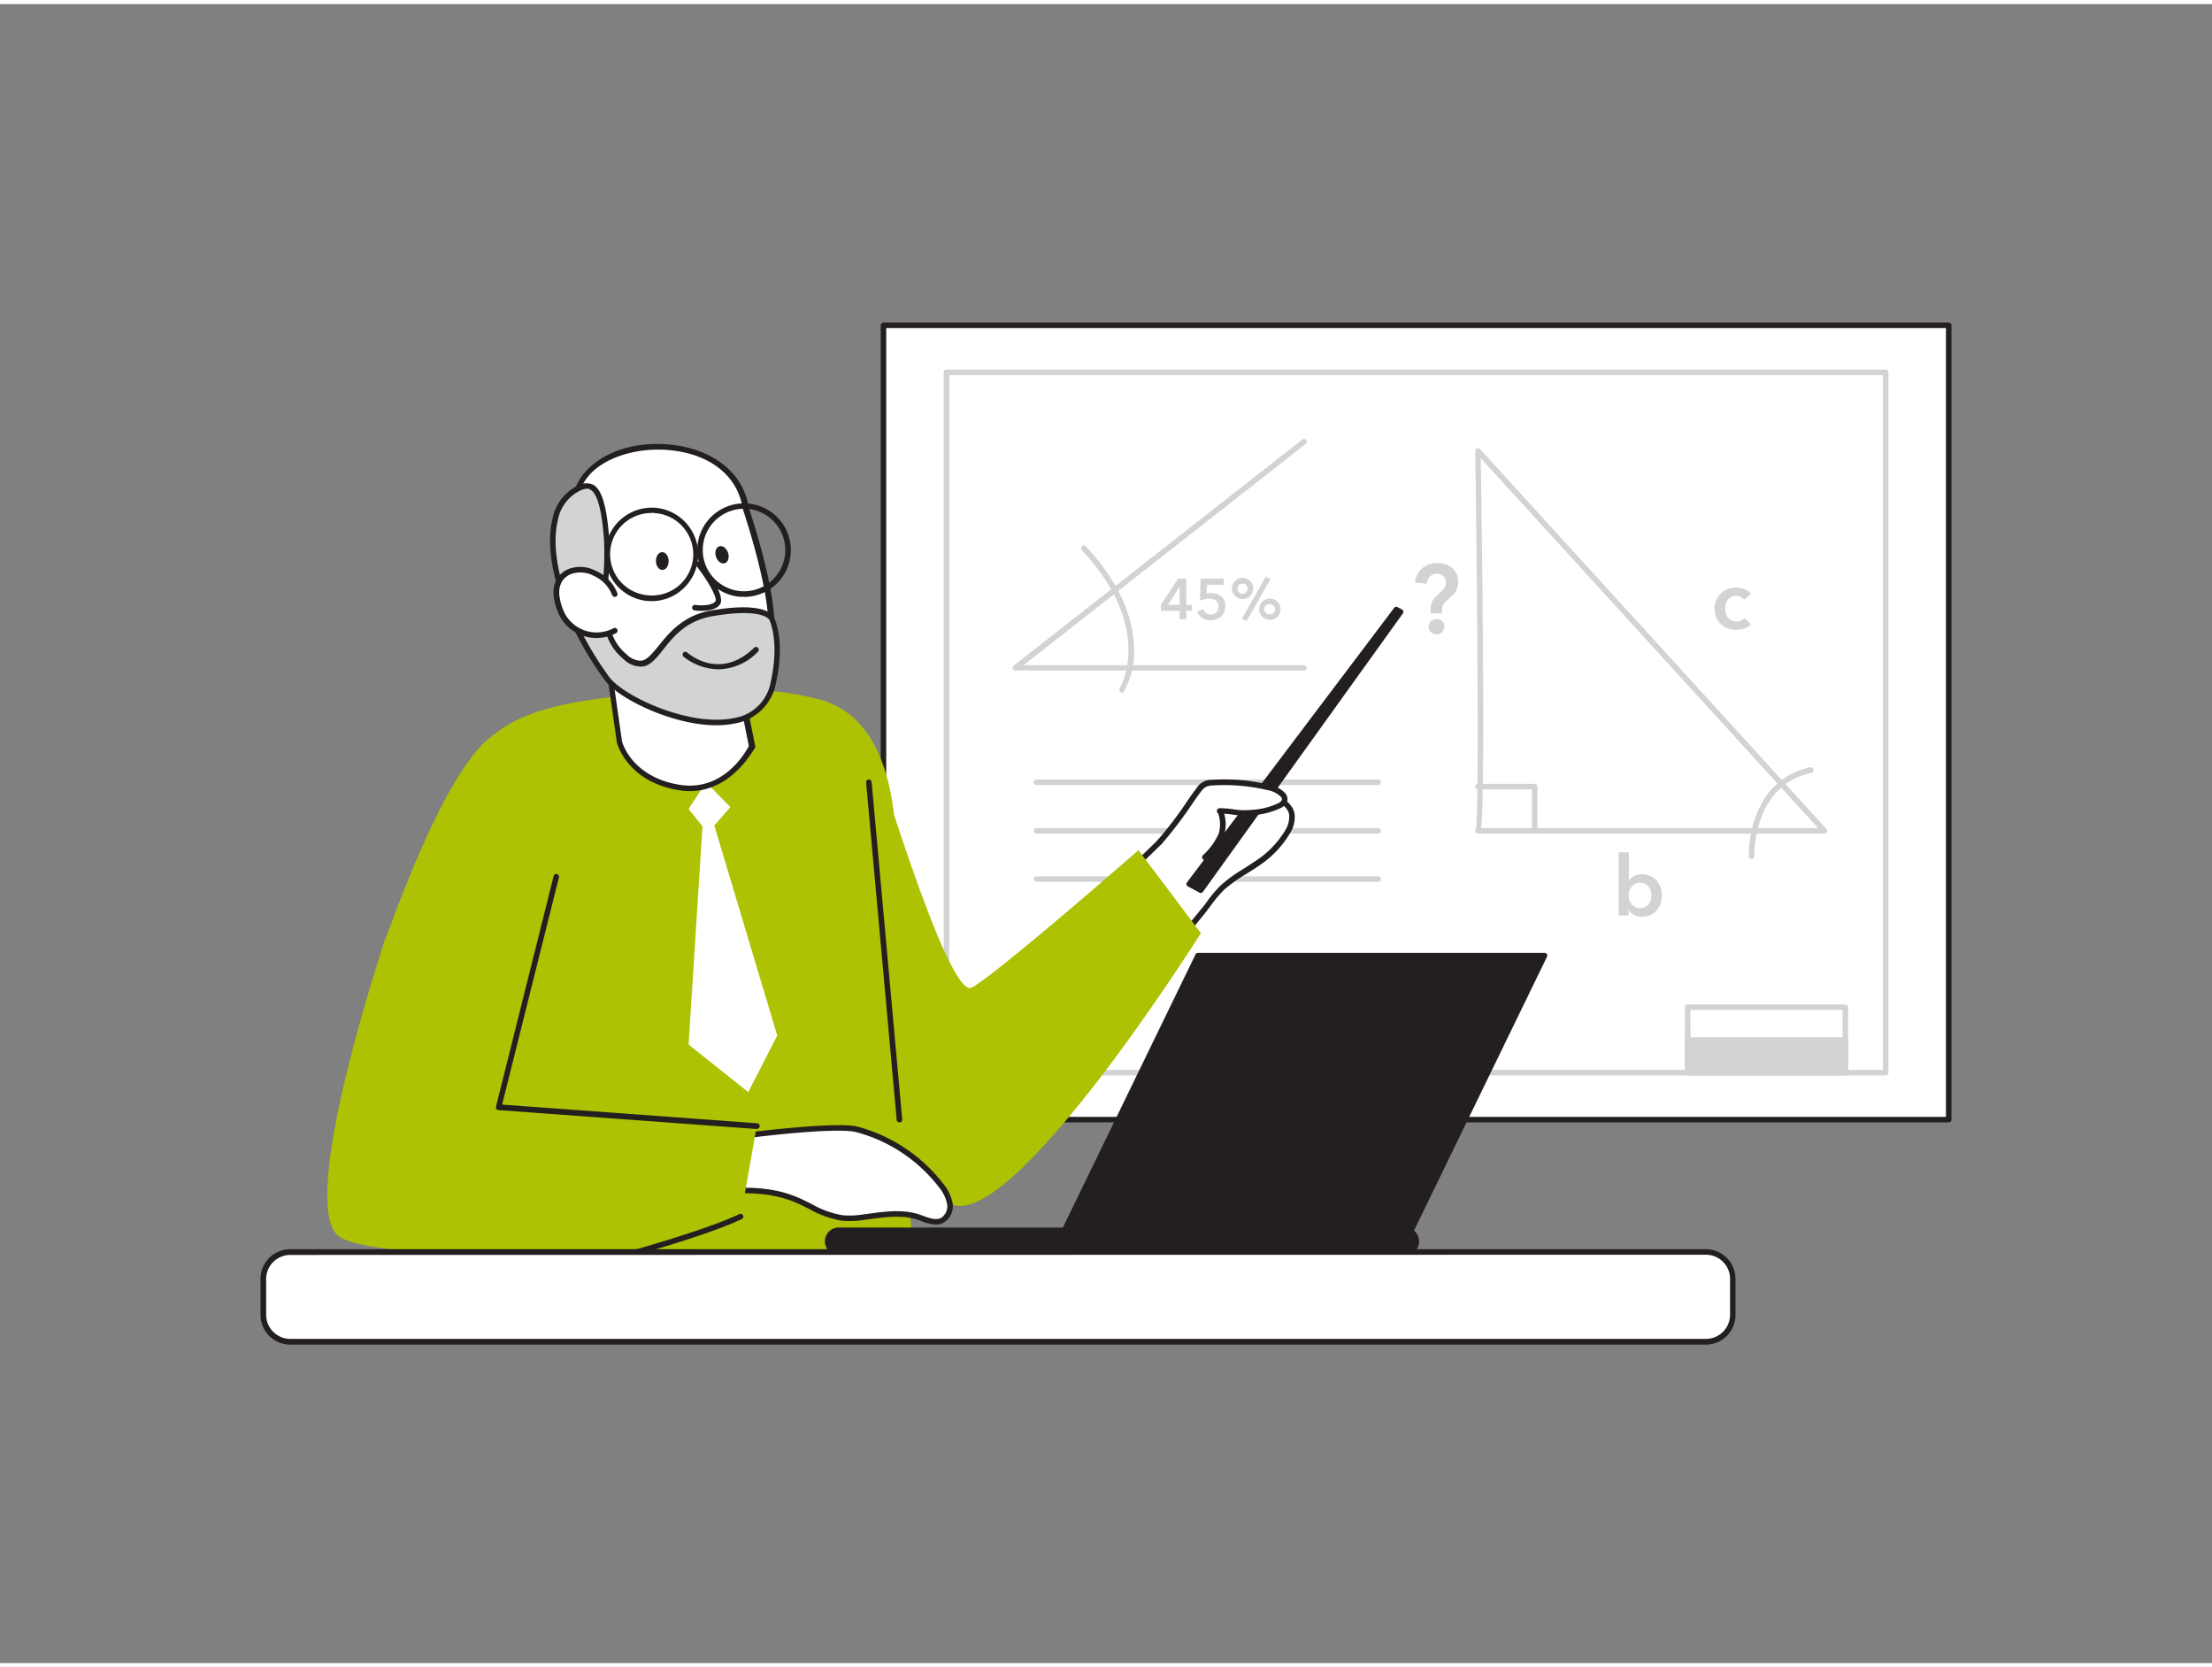 <?xml version="1.0" encoding="UTF-8"?> <svg xmlns="http://www.w3.org/2000/svg" viewBox="0 0 400 300" width="406" height="306" class="illustration styles_illustrationTablet__1DWOa"><rect x="0" y="0" width="400" height="300" fill="#808080" stroke="none"/> <g id="_342_teacher_flatline" data-name="#342_teacher_flatline"> <rect x="159.76" y="58.09" width="192.64" height="143.63" fill="#fff"></rect> <path d="M352.39,202.22H159.76a.5.5,0,0,1-.5-.5V58.09a.5.5,0,0,1,.5-.5H352.39a.5.5,0,0,1,.5.5V201.72A.5.5,0,0,1,352.39,202.22Zm-192.13-1H351.89V58.59H160.26Z" fill="#231f20"></path> <path d="M249.22,141.22h-61.8a.5.5,0,0,1,0-1h61.8a.5.5,0,0,1,0,1Z" fill="#d1d3d4"></path> <path d="M249.22,150h-61.8a.5.5,0,0,1,0-1h61.8a.5.5,0,0,1,0,1Z" fill="#d1d3d4"></path> <path d="M249.22,158.72h-61.8a.5.5,0,0,1-.5-.5.5.5,0,0,1,.5-.5h61.8a.5.5,0,0,1,.5.5A.5.5,0,0,1,249.22,158.72Z" fill="#d1d3d4"></path> <path d="M341,193.72H171.16a.5.5,0,0,1-.5-.5V66.59a.5.5,0,0,1,.5-.5H341a.5.5,0,0,1,.5.5V193.22A.5.5,0,0,1,341,193.72Zm-169.33-1H340.49V67.09H171.66Z" fill="#d1d3d4"></path> <path d="M329.91,150H267.26a.49.49,0,0,1-.49-.5.52.52,0,0,1,.11-.32c.61-2.64.27-42.15-.11-68.37a.49.49,0,0,1,.32-.47.48.48,0,0,1,.55.13l62.64,68.69a.51.51,0,0,1,.08.54A.5.5,0,0,1,329.91,150Zm-62.07-1h60.93l-61-66.89C268.13,105.71,268.53,142.88,267.84,149Z" fill="#d1d3d4"></path> <path d="M316.74,154.58a.5.5,0,0,1-.5-.48c0-.14-.43-13.53,11.09-16.1a.5.5,0,0,1,.22,1c-10.72,2.38-10.31,15-10.31,15.08a.51.51,0,0,1-.48.52Z" fill="#d1d3d4"></path> <path d="M277.52,150a.5.5,0,0,1-.5-.5V142h-9.75a.51.51,0,0,1-.5-.5.5.5,0,0,1,.5-.5h10.25a.5.5,0,0,1,.5.5v8A.5.5,0,0,1,277.52,150Z" fill="#d1d3d4"></path> <path d="M258.7,110.16v-.67a4.22,4.22,0,0,1,.06-.75,2.65,2.65,0,0,1,.2-.64,2.36,2.36,0,0,1,.35-.58,5.68,5.68,0,0,1,.55-.59l.79-.76a3.56,3.56,0,0,0,.57-.66,1.63,1.63,0,0,0,.24-.9,1.65,1.65,0,0,0-.43-1.15,1.59,1.59,0,0,0-1.22-.46,1.73,1.73,0,0,0-1.29.55,1.71,1.71,0,0,0-.36.59,2.29,2.29,0,0,0-.14.68l-2.16-.19a4.39,4.39,0,0,1,.45-1.5,3.59,3.59,0,0,1,.88-1.12,4,4,0,0,1,1.25-.69,4.64,4.64,0,0,1,1.51-.24,4.81,4.81,0,0,1,1.43.22,3.7,3.7,0,0,1,1.19.65,3.06,3.06,0,0,1,.82,1.06,3.4,3.4,0,0,1,.3,1.46,3.53,3.53,0,0,1-.13,1,3.05,3.05,0,0,1-.35.78,4.15,4.15,0,0,1-.55.67c-.22.22-.46.44-.73.68s-.42.37-.57.52a2.67,2.67,0,0,0-.35.46,1.45,1.45,0,0,0-.18.49,3,3,0,0,0-.06.65v.46Zm-.35,2.44a1.32,1.32,0,0,1,.41-1,1.38,1.38,0,0,1,1-.4,1.44,1.44,0,0,1,1,.38,1.25,1.25,0,0,1,.42,1,1.32,1.32,0,0,1-.41,1,1.37,1.37,0,0,1-1,.4,1.41,1.41,0,0,1-.54-.11,1.48,1.48,0,0,1-.45-.28,1.21,1.21,0,0,1-.31-.42A1.31,1.31,0,0,1,258.35,112.6Z" fill="#d1d3d4"></path> <path d="M225.89,142.49c-2.62.33-12.73,7.74-15.35,8.23,0,0-4.48,4.49-9.86,9.24a90.93,90.93,0,0,1,7.09,15.56c4.66-5.15,8.77-10.31,10-11.76a42.78,42.78,0,0,1,3.33-4c1.83-1.73,4.25-2.93,6.3-4.39a17.35,17.35,0,0,0,5.55-5.79,5.07,5.07,0,0,0,.7-3.07C233.19,143.83,228.19,142.19,225.89,142.49Z" fill="#fff"></path> <path d="M207.77,176h-.09a.5.5,0,0,1-.38-.32,90.44,90.44,0,0,0-7.05-15.48.49.49,0,0,1,.1-.62c5.3-4.68,9.79-9.18,9.83-9.22a.54.54,0,0,1,.27-.14c1.18-.22,4.24-2.1,7.2-3.93,3.45-2.12,6.72-4.12,8.17-4.31h0c2.49-.31,7.8,1.38,8.28,4.44a5.47,5.47,0,0,1-.75,3.39,18.11,18.11,0,0,1-5.7,6c-.74.52-1.53,1-2.29,1.49a26.09,26.09,0,0,0-4,2.85,21.83,21.83,0,0,0-2.23,2.62c-.35.46-.69.91-1,1.34l-.81,1c-1.71,2.1-5.27,6.47-9.16,10.79A.55.55,0,0,1,207.77,176Zm-6.45-16A92,92,0,0,1,208,174.56c3.65-4.09,6.94-8.13,8.56-10.12l.82-1c.35-.42.69-.86,1-1.31a23.42,23.42,0,0,1,2.33-2.74,26.7,26.7,0,0,1,4.12-3c.75-.47,1.53-1,2.24-1.46a17.29,17.29,0,0,0,5.4-5.62,4.52,4.52,0,0,0,.64-2.77c-.36-2.33-5.08-3.86-7.16-3.6h0c-1.24.16-4.71,2.29-7.77,4.18s-6,3.66-7.39,4C210.1,151.87,206.06,155.86,201.32,160.07Z" fill="#231f20"></path> <polygon points="215.05 159.11 252.5 109.49 253.27 109.9 217.13 160.23 215.05 159.11" fill="#231f20"></polygon> <path d="M217.13,160.73a.53.53,0,0,1-.24-.06l-2.08-1.12a.52.52,0,0,1-.25-.34.48.48,0,0,1,.09-.4l37.45-49.62a.49.49,0,0,1,.63-.14l.78.41a.49.49,0,0,1,.25.33.51.51,0,0,1-.08.4l-36.14,50.33A.49.49,0,0,1,217.13,160.73Zm-1.33-1.79,1.18.64,32.7-45.53Z" fill="#231f20"></path> <path d="M209.7,151.5c2.77-3,5.66-7.59,7-9.37a3.65,3.65,0,0,1,1-1,3.43,3.43,0,0,1,1.58-.37,33.85,33.85,0,0,1,9.93.83,5,5,0,0,1,2.73,1.35,1.24,1.24,0,0,1,.36.81c0,.54-.51.93-1,1.19a13.38,13.38,0,0,1-5,1.23c-2.46.25-3.32-.28-5.79-.31.31,0,.94,2.57.32,4.22a12.69,12.69,0,0,1-3,4.16" fill="#fff"></path> <path d="M217.87,154.78a.52.52,0,0,1-.35-.14.5.5,0,0,1,0-.71l.09-.09a11.75,11.75,0,0,0,2.79-3.89,6,6,0,0,0-.13-3.63.48.48,0,0,1-.22-.43.51.51,0,0,1,.5-.49,19.79,19.79,0,0,1,2.56.21,11.9,11.9,0,0,0,3.18.1,12.83,12.83,0,0,0,4.81-1.18c.22-.11.72-.41.72-.75a.85.85,0,0,0-.24-.48,4.61,4.61,0,0,0-2.47-1.18,33.45,33.45,0,0,0-9.77-.83,3.17,3.17,0,0,0-1.36.3,3.36,3.36,0,0,0-.83.85c-.42.54-1,1.37-1.66,2.33a71,71,0,0,1-5.4,7.07.5.5,0,0,1-.74-.68,68.56,68.56,0,0,0,5.32-7c.67-1,1.25-1.8,1.69-2.36a3.18,3.18,0,0,1,2.91-1.53,34.09,34.09,0,0,1,10.07.85,5.41,5.41,0,0,1,3,1.5,1.74,1.74,0,0,1,.48,1.14c0,.44-.22,1.08-1.25,1.63a14.15,14.15,0,0,1-5.18,1.29,13,13,0,0,1-3.41-.11c-.49-.07-1-.13-1.61-.17a7,7,0,0,1,0,3.87,12.65,12.65,0,0,1-3,4.23l-.09.09A.52.52,0,0,1,217.87,154.78Z" fill="#231f20"></path> <path d="M157.11,132s14.22,48.15,18.6,45.85S205.87,153,205.87,153l11.29,15s-34.45,54.75-45.42,48.9-22.39-36.79-22.39-36.79Z" fill="#adc203"></path> <path d="M86.15,173.32l-16.51-4.18C70.27,168,80.3,137.87,89.49,132c7.9-6.57,23.76-7.21,41.71-7.91a55.4,55.4,0,0,1,17.09,1.67c20.94,5.79,11.87,48.5,11.87,48.5s2.29,20.45,5.89,60.86c0,0-29.46,5.68-80.83,2.81C85.22,238,86.64,178.64,86.15,173.32Z" fill="#adc203"></path> <polygon points="140.55 186.51 135.31 196.75 124.52 188.15 127.03 148.68 124.52 145.54 127.68 140.72 132.07 145.21 129.17 148.54 140.55 186.51" fill="#fff"></polygon> <path d="M133.25,120.77l2.68,13.44s-4.22,8.93-13.2,7.44S112,133.44,112,133.44l-3.69-25.72s-7.67-9.66-3.81-20.09,28.15-10.86,30.31,3.55c0,0,5.13,15.13,4.57,22S133.25,120.77,133.25,120.77Z" fill="#fff"></path> <path d="M124.7,142.32a12.36,12.36,0,0,1-2-.18c-9.2-1.52-11.06-8.28-11.14-8.57l-3.68-25.65c-.84-1.13-7.49-10.5-3.8-20.46,1.7-4.58,8.19-8.73,17.33-7.78,6,.62,12.82,3.94,14,11.43.19.54,5.13,15.22,4.57,22.16-.49,5.94-4.56,7.51-6,7.89l2.58,13a.48.48,0,0,1,0,.31C136.35,134.51,132.56,142.32,124.7,142.32Zm-5.62-61.76c-5.88,0-12.3,2.34-14.11,7.24-3.72,10,3.65,19.51,3.73,19.61a.51.51,0,0,1,.1.24l3.69,25.72c.06.21,1.78,6.37,10.32,7.79,8,1.32,12-5.86,12.6-7l-2.65-13.29a.46.46,0,0,1,.09-.39.5.5,0,0,1,.34-.2c.21,0,5.17-.68,5.69-7.08.55-6.74-4.49-21.69-4.54-21.84-.9-6-5.79-9.93-13.08-10.68C120.55,80.6,119.82,80.56,119.08,80.56Z" fill="#231f20"></path> <path d="M139.57,111.13s-.91-2.71-10.91-1S119,122.89,113.06,118s-2.76-13.49-3.37-21.49c-.79-10.25-3-10-5.19-8.89-7.75,3.76-5.28,19.93,5.26,34.33,3.73,5.1,27,14.6,30.09.74C141.58,115,139.57,111.13,139.57,111.13Z" fill="#d1d3d4"></path> <path d="M129.53,130.41c-8,0-17.78-4.89-20.17-8.15-7.46-10.2-11.25-21.94-9.44-29.22a8.41,8.41,0,0,1,4.36-5.86,3.18,3.18,0,0,1,3-.26c1.55.89,2.43,3.84,2.87,9.56a51.52,51.52,0,0,1-.12,7.25c-.35,5.46-.67,10.62,3.32,13.89a3.68,3.68,0,0,0,2.56,1.12c1.1-.11,2-1.27,3.22-2.73,1.85-2.31,4.4-5.46,9.41-6.34,9.76-1.71,11.26.79,11.45,1.26s2,4.34.32,11.88a9.07,9.07,0,0,1-7.46,7.28A16.56,16.56,0,0,1,129.53,130.41ZM106.19,87.62a3.58,3.58,0,0,0-1.47.46,7.34,7.34,0,0,0-3.83,5.2c-1.75,7,2,18.42,9.27,28.39,2.54,3.47,14.56,9.1,22.52,7.44a8,8,0,0,0,6.69-6.52c1.66-7.43-.23-11.2-.25-11.23a.08.08,0,0,0,0,0c0-.09-1.27-2.24-10.36-.66-4.64.81-7,3.68-8.81,6-1.27,1.58-2.37,3-3.89,3.1a4.49,4.49,0,0,1-3.29-1.34c-4.39-3.59-4-9-3.68-14.72a52.77,52.77,0,0,0,.12-7.11c-.4-5.14-1.2-8.09-2.38-8.77A1.14,1.14,0,0,0,106.19,87.62Z" fill="#231f20"></path> <path d="M111.13,106.7a6.91,6.91,0,0,0-3.71-3.82,5.55,5.55,0,0,0-4.26-.32c-2.25.82-2.89,3-2.43,5.14a10.44,10.44,0,0,0,.88,2.63,7,7,0,0,0,9.53,3" fill="#fff"></path> <path d="M107.83,114.63a7.41,7.41,0,0,1-2.23-.34,7.51,7.51,0,0,1-4.43-3.73,11,11,0,0,1-.93-2.76c-.57-2.69.48-4.88,2.75-5.71a6,6,0,0,1,4.65.34,7.33,7.33,0,0,1,4,4.11.49.49,0,0,1-.32.63.49.49,0,0,1-.63-.32,6.43,6.43,0,0,0-3.44-3.52,5.06,5.06,0,0,0-3.88-.3c-1.79.65-2.58,2.36-2.11,4.56a10,10,0,0,0,.83,2.52,6.52,6.52,0,0,0,8.85,2.75.5.5,0,0,1,.47.89A7.58,7.58,0,0,1,107.83,114.63Z" fill="#231f20"></path> <path d="M134.56,107.18c-.26,0-.51,0-.76,0A8.47,8.47,0,0,1,126.12,98h0a8.46,8.46,0,1,1,8.44,9.2Zm-7.45-9.12a7.47,7.47,0,0,0,6.77,8.09,7.46,7.46,0,1,0-6.77-8.09Z" fill="#231f20"></path> <path d="M117.88,107.94l-.76,0a8.45,8.45,0,0,1-7.68-9.17l.5,0-.5,0a8.47,8.47,0,0,1,9.17-7.68,8.46,8.46,0,0,1-.73,16.88Zm0-15.91a7.45,7.45,0,0,0-.64,14.88,7.45,7.45,0,0,0,6.38-12.21,7.39,7.39,0,0,0-5.06-2.64C118.3,92,118.08,92,117.85,92Z" fill="#231f20"></path> <path d="M162.64,202.22a.49.49,0,0,1-.49-.45l-5.53-61a.5.5,0,1,1,1-.09l5.53,61a.5.5,0,0,1-.45.54Z" fill="#231f20"></path> <path d="M126.89,109.72a10,10,0,0,1-1.31-.08.51.51,0,0,1-.42-.57.5.5,0,0,1,.57-.42c.74.11,3,.21,3.64-.66.4-.54-1.21-3.53-3.44-6.4a.5.5,0,0,1,.09-.7.5.5,0,0,1,.7.08c1.4,1.8,4.53,6.15,3.46,7.61C129.48,109.53,128,109.72,126.89,109.72Z" fill="#231f20"></path> <ellipse cx="119.77" cy="100.7" rx="1.15" ry="1.61" transform="translate(-2.31 2.82) rotate(-1.33)" fill="#231f20"></ellipse> <ellipse cx="130.56" cy="99.59" rx="1.15" ry="1.61" transform="translate(-24.82 46.48) rotate(-18.47)" fill="#231f20"></ellipse> <path d="M129.92,120.29A10.43,10.43,0,0,1,123.6,118a.5.5,0,0,1,.67-.75c.24.22,5.88,5.15,12.09-.85a.49.49,0,0,1,.7,0,.5.5,0,0,1,0,.71A10.14,10.14,0,0,1,129.92,120.29Z" fill="#231f20"></path> <path d="M136.07,204.43s14.8-1.84,18.73-1a28.56,28.56,0,0,1,15.39,10.21,7.3,7.3,0,0,1,1.55,3.2,3,3,0,0,1-1.38,3.07c-1.33.65-2.86-.13-4.25-.59-3.16-1.05-6.59-.43-9.89,0a16,16,0,0,1-3.91.16c-3-.35-5.53-2.13-8.28-3.29-5-2.1-10.77-1.94-16-1.11" fill="#fff"></path> <path d="M169.24,220.7a8,8,0,0,1-2.6-.62l-.69-.25c-2.74-.91-5.77-.5-8.7-.11l-1,.13a16.25,16.25,0,0,1-4,.15,18.25,18.25,0,0,1-6-2.16c-.8-.4-1.62-.82-2.44-1.16-4.14-1.74-9.28-2.1-15.74-1.07a.51.51,0,0,1-.57-.42.5.5,0,0,1,.42-.57c6.64-1.05,12-.68,16.28,1.14.85.36,1.69.78,2.5,1.18a17.15,17.15,0,0,0,5.64,2.07,15.36,15.36,0,0,0,3.78-.15l1-.13c3-.41,6.19-.83,9.15.15l.72.26c1.15.41,2.24.81,3.16.36a2.47,2.47,0,0,0,1.11-2.55,6.86,6.86,0,0,0-1.47-3,27.89,27.89,0,0,0-15.09-10c-3.79-.85-18.42.95-18.56,1a.49.49,0,0,1-.56-.44.5.5,0,0,1,.43-.56c.61-.07,14.94-1.84,18.91-1a29.1,29.1,0,0,1,15.68,10.4,7.84,7.84,0,0,1,1.65,3.43,3.43,3.43,0,0,1-1.66,3.59A3.07,3.07,0,0,1,169.24,220.7Z" fill="#231f20"></path> <path d="M69.64,169.14s-16.22,48.27-8.27,53.75,71.46,2.8,71.46,2.8l4-22.77s-43.74,5.62-42.65,2.38,6.4-40,6.4-40Z" fill="#adc203"></path> <rect x="149.72" y="221.75" width="106.36" height="3.99" rx="1.95" fill="#231f20"></rect> <path d="M254.12,226.23H151.67a2.49,2.49,0,0,1,0-5H254.12a2.49,2.49,0,0,1,0,5Zm-102.45-4a1.45,1.45,0,0,0-1.45,1.45,1.47,1.47,0,0,0,1.45,1.53H254.12a1.46,1.46,0,0,0,1.46-1.45,1.48,1.48,0,0,0-1.46-1.53Z" fill="#231f20"></path> <polygon points="216.61 172.06 279.29 172.06 254.21 223.69 191.53 223.69 216.61 172.06" fill="#231f20"></polygon> <path d="M254.21,224.19H191.53a.5.5,0,0,1-.42-.23.51.51,0,0,1,0-.48l25.08-51.64a.51.51,0,0,1,.45-.28h62.68a.49.49,0,0,1,.42.24.51.51,0,0,1,0,.48l-25.08,51.63A.51.51,0,0,1,254.21,224.19Zm-61.88-1h61.56l24.6-50.63H216.93Z" fill="#231f20"></path> <path d="M136.84,203.42h0L90.13,200a.49.49,0,0,1-.36-.21.47.47,0,0,1-.08-.41l10.42-41.69a.49.49,0,0,1,.6-.36.48.48,0,0,1,.36.6L90.8,199l46.08,3.38a.5.5,0,0,1,0,1Z" fill="#231f20"></path> <path d="M115,226.19a.5.5,0,0,1-.48-.37.49.49,0,0,1,.34-.61c.14,0,13.19-3.7,18.85-6.41a.5.5,0,0,1,.66.24.49.49,0,0,1-.23.66c-5.73,2.75-18.47,6.32-19,6.47Z" fill="#231f20"></path> <rect x="47.61" y="225.69" width="265.75" height="16.22" rx="4.87" fill="#fff"></rect> <path d="M308.49,242.41h-256A5.37,5.37,0,0,1,47.11,237v-6.49a5.36,5.36,0,0,1,5.36-5.36h256a5.36,5.36,0,0,1,5.36,5.36V237A5.37,5.37,0,0,1,308.49,242.41Zm-256-16.22a4.36,4.36,0,0,0-4.36,4.36V237a4.37,4.37,0,0,0,4.36,4.37h256a4.37,4.37,0,0,0,4.36-4.37v-6.49a4.37,4.37,0,0,0-4.36-4.36Z" fill="#231f20"></path> <path d="M315.41,107.73a1.64,1.64,0,0,0-.63-.51,2,2,0,0,0-.86-.2,1.86,1.86,0,0,0-.87.2,1.91,1.91,0,0,0-.62.54,2.24,2.24,0,0,0-.37.74,3,3,0,0,0-.12.84,2.62,2.62,0,0,0,.13.83,2.21,2.21,0,0,0,.38.75,1.87,1.87,0,0,0,1.53.73,2.29,2.29,0,0,0,.85-.16,1.58,1.58,0,0,0,.67-.48l1.13,1.14a2.9,2.9,0,0,1-1.15.74,4.17,4.17,0,0,1-1.51.27,4.44,4.44,0,0,1-1.51-.26,3.51,3.51,0,0,1-1.25-.75,3.42,3.42,0,0,1-.84-1.2,4,4,0,0,1-.31-1.61,3.81,3.81,0,0,1,.31-1.58,3.57,3.57,0,0,1,.83-1.21,3.69,3.69,0,0,1,1.23-.76,4.07,4.07,0,0,1,1.49-.27,4.11,4.11,0,0,1,1.55.3,2.94,2.94,0,0,1,1.18.82Z" fill="#d1d3d4"></path> <path d="M213.31,109.71h-3.39v-1.1l3.12-4.72h1.49v4.75h1v1.07h-1v1.52h-1.22Zm0-4.36h0l-2.09,3.29h2.11Z" fill="#d1d3d4"></path> <path d="M221.26,105h-3l-.07,1.59a2.24,2.24,0,0,1,.42-.08l.44,0a3.22,3.22,0,0,1,1,.16,2.25,2.25,0,0,1,.8.45,2.08,2.08,0,0,1,.54.73,2.5,2.5,0,0,1,.19,1,2.72,2.72,0,0,1-.21,1.09,2.54,2.54,0,0,1-.58.81,2.6,2.6,0,0,1-.85.51,3,3,0,0,1-1,.18,2.74,2.74,0,0,1-1.55-.43,2.46,2.46,0,0,1-.92-1.18l1.13-.41a1.44,1.44,0,0,0,.51.7,1.48,1.48,0,0,0,.86.26,1.51,1.51,0,0,0,.53-.09,1.62,1.62,0,0,0,.44-.27,1.35,1.35,0,0,0,.29-.44,1.46,1.46,0,0,0,.11-.6,1.58,1.58,0,0,0-.14-.7,1.32,1.32,0,0,0-.38-.46,1.43,1.43,0,0,0-.52-.23,2.38,2.38,0,0,0-.59-.07l-.45,0a3.58,3.58,0,0,0-.45.09l-.44.13-.37.15.12-4h4.18Z" fill="#d1d3d4"></path> <path d="M222.76,105.7a1.94,1.94,0,0,1,.15-.76,2.11,2.11,0,0,1,.41-.61,2,2,0,0,1,.62-.41,2,2,0,0,1,1.5,0,2.11,2.11,0,0,1,.61.41,1.91,1.91,0,0,1,.56,1.37,1.86,1.86,0,0,1-.15.75,1.91,1.91,0,0,1-1,1,2,2,0,0,1-2.12-.41,2.11,2.11,0,0,1-.41-.61A1.86,1.86,0,0,1,222.76,105.7Zm2.86,0a.92.92,0,1,0-.27.66A.9.9,0,0,0,225.62,105.7Zm3.26-2.14.87.4-4.32,7.6-.86-.39Zm-1.17,5.87a1.86,1.86,0,0,1,.15-.75,1.89,1.89,0,0,1,.42-.62,2,2,0,0,1,.61-.41,2,2,0,0,1,1.5,0,2,2,0,0,1,.61.41,1.89,1.89,0,0,1,.42.62,2,2,0,0,1,0,1.5,2,2,0,0,1-.42.61,1.82,1.82,0,0,1-.61.41,1.95,1.95,0,0,1-1.5,0,1.82,1.82,0,0,1-.61-.41,2,2,0,0,1-.42-.61A1.86,1.86,0,0,1,227.71,109.43Zm2.86,0a.9.9,0,0,0-.27-.67.88.88,0,0,0-.66-.27.94.94,0,1,0,0,1.87.88.88,0,0,0,.66-.27A.9.9,0,0,0,230.57,109.43Z" fill="#d1d3d4"></path> <path d="M294.52,153.43v5.07h.05a2.8,2.8,0,0,1,.34-.37,3.05,3.05,0,0,1,.51-.37,2.84,2.84,0,0,1,.68-.27,3,3,0,0,1,.89-.12,3.46,3.46,0,0,1,2.53,1.1,3.57,3.57,0,0,1,.72,1.21,4.22,4.22,0,0,1,.25,1.48,4.58,4.58,0,0,1-.24,1.5,3.88,3.88,0,0,1-.71,1.22,3.3,3.3,0,0,1-2.6,1.13,3.16,3.16,0,0,1-1.43-.33,2.44,2.44,0,0,1-1.05-1h0v1.08h-1.71V153.43Zm4.14,7.73a2.66,2.66,0,0,0-.13-.83,2.31,2.31,0,0,0-.38-.75,2,2,0,0,0-.65-.53,2,2,0,0,0-.92-.2,1.82,1.82,0,0,0-.88.21,2.22,2.22,0,0,0-.67.54,2.13,2.13,0,0,0-.42.75,2.48,2.48,0,0,0-.15.84,2.44,2.44,0,0,0,.15.84,2.09,2.09,0,0,0,.42.74,2.22,2.22,0,0,0,.67.54,2.08,2.08,0,0,0,1.8,0,2,2,0,0,0,.65-.54,2.21,2.21,0,0,0,.38-.75A2.74,2.74,0,0,0,298.66,161.16Z" fill="#d1d3d4"></path> <path d="M294.52,153.43v5.07h.05a2.8,2.8,0,0,1,.34-.37,3.05,3.05,0,0,1,.51-.37,2.84,2.84,0,0,1,.68-.27,3,3,0,0,1,.89-.12,3.46,3.46,0,0,1,2.53,1.1,3.57,3.57,0,0,1,.72,1.21,4.22,4.22,0,0,1,.25,1.48,4.58,4.58,0,0,1-.24,1.5,3.88,3.88,0,0,1-.71,1.22,3.3,3.3,0,0,1-2.6,1.13,3.16,3.16,0,0,1-1.43-.33,2.44,2.44,0,0,1-1.05-1h0v1.08h-1.71V153.43Zm4.14,7.73a2.66,2.66,0,0,0-.13-.83,2.31,2.31,0,0,0-.38-.75,2,2,0,0,0-.65-.53,2,2,0,0,0-.92-.2,1.82,1.82,0,0,0-.88.21,2.22,2.22,0,0,0-.67.54,2.13,2.13,0,0,0-.42.75,2.48,2.48,0,0,0-.15.84,2.44,2.44,0,0,0,.15.84,2.09,2.09,0,0,0,.42.74,2.22,2.22,0,0,0,.67.54,2.08,2.08,0,0,0,1.8,0,2,2,0,0,0,.65-.54,2.21,2.21,0,0,0,.38-.75A2.74,2.74,0,0,0,298.66,161.16Z" fill="#d1d3d4"></path> <path d="M235.78,120.51H183.62a.5.5,0,0,1-.47-.33.52.52,0,0,1,.16-.56l52.16-40.85a.5.5,0,1,1,.62.78l-51,40h50.71a.51.51,0,0,1,.5.5A.5.5,0,0,1,235.78,120.51Z" fill="#d1d3d4"></path> <path d="M202.9,124.52a.53.53,0,0,1-.27-.08.51.51,0,0,1-.16-.69c.07-.1,6.44-10.71-6.83-25a.51.51,0,0,1,0-.71.5.5,0,0,1,.71,0c7.19,7.73,8.71,14.41,8.72,18.65a15,15,0,0,1-1.78,7.53A.5.5,0,0,1,202.9,124.52Z" fill="#d1d3d4"></path> <path d="M333.7,193.72H305.17a.5.5,0,0,1-.5-.5V181.39a.5.5,0,0,1,.5-.5H333.7a.5.5,0,0,1,.5.5v11.83A.5.5,0,0,1,333.7,193.72Zm-28-1H333.2V181.89H305.67Z" fill="#d1d3d4"></path> <rect x="305.17" y="187.31" width="28.52" height="5.92" fill="#d1d3d4"></rect> <path d="M333.7,193.72H305.17a.5.5,0,0,1-.5-.5v-5.91a.5.5,0,0,1,.5-.5H333.7a.5.5,0,0,1,.5.5v5.91A.5.5,0,0,1,333.7,193.72Zm-28-1H333.2v-4.91H305.67Z" fill="#d1d3d4"></path> </g> </svg> 